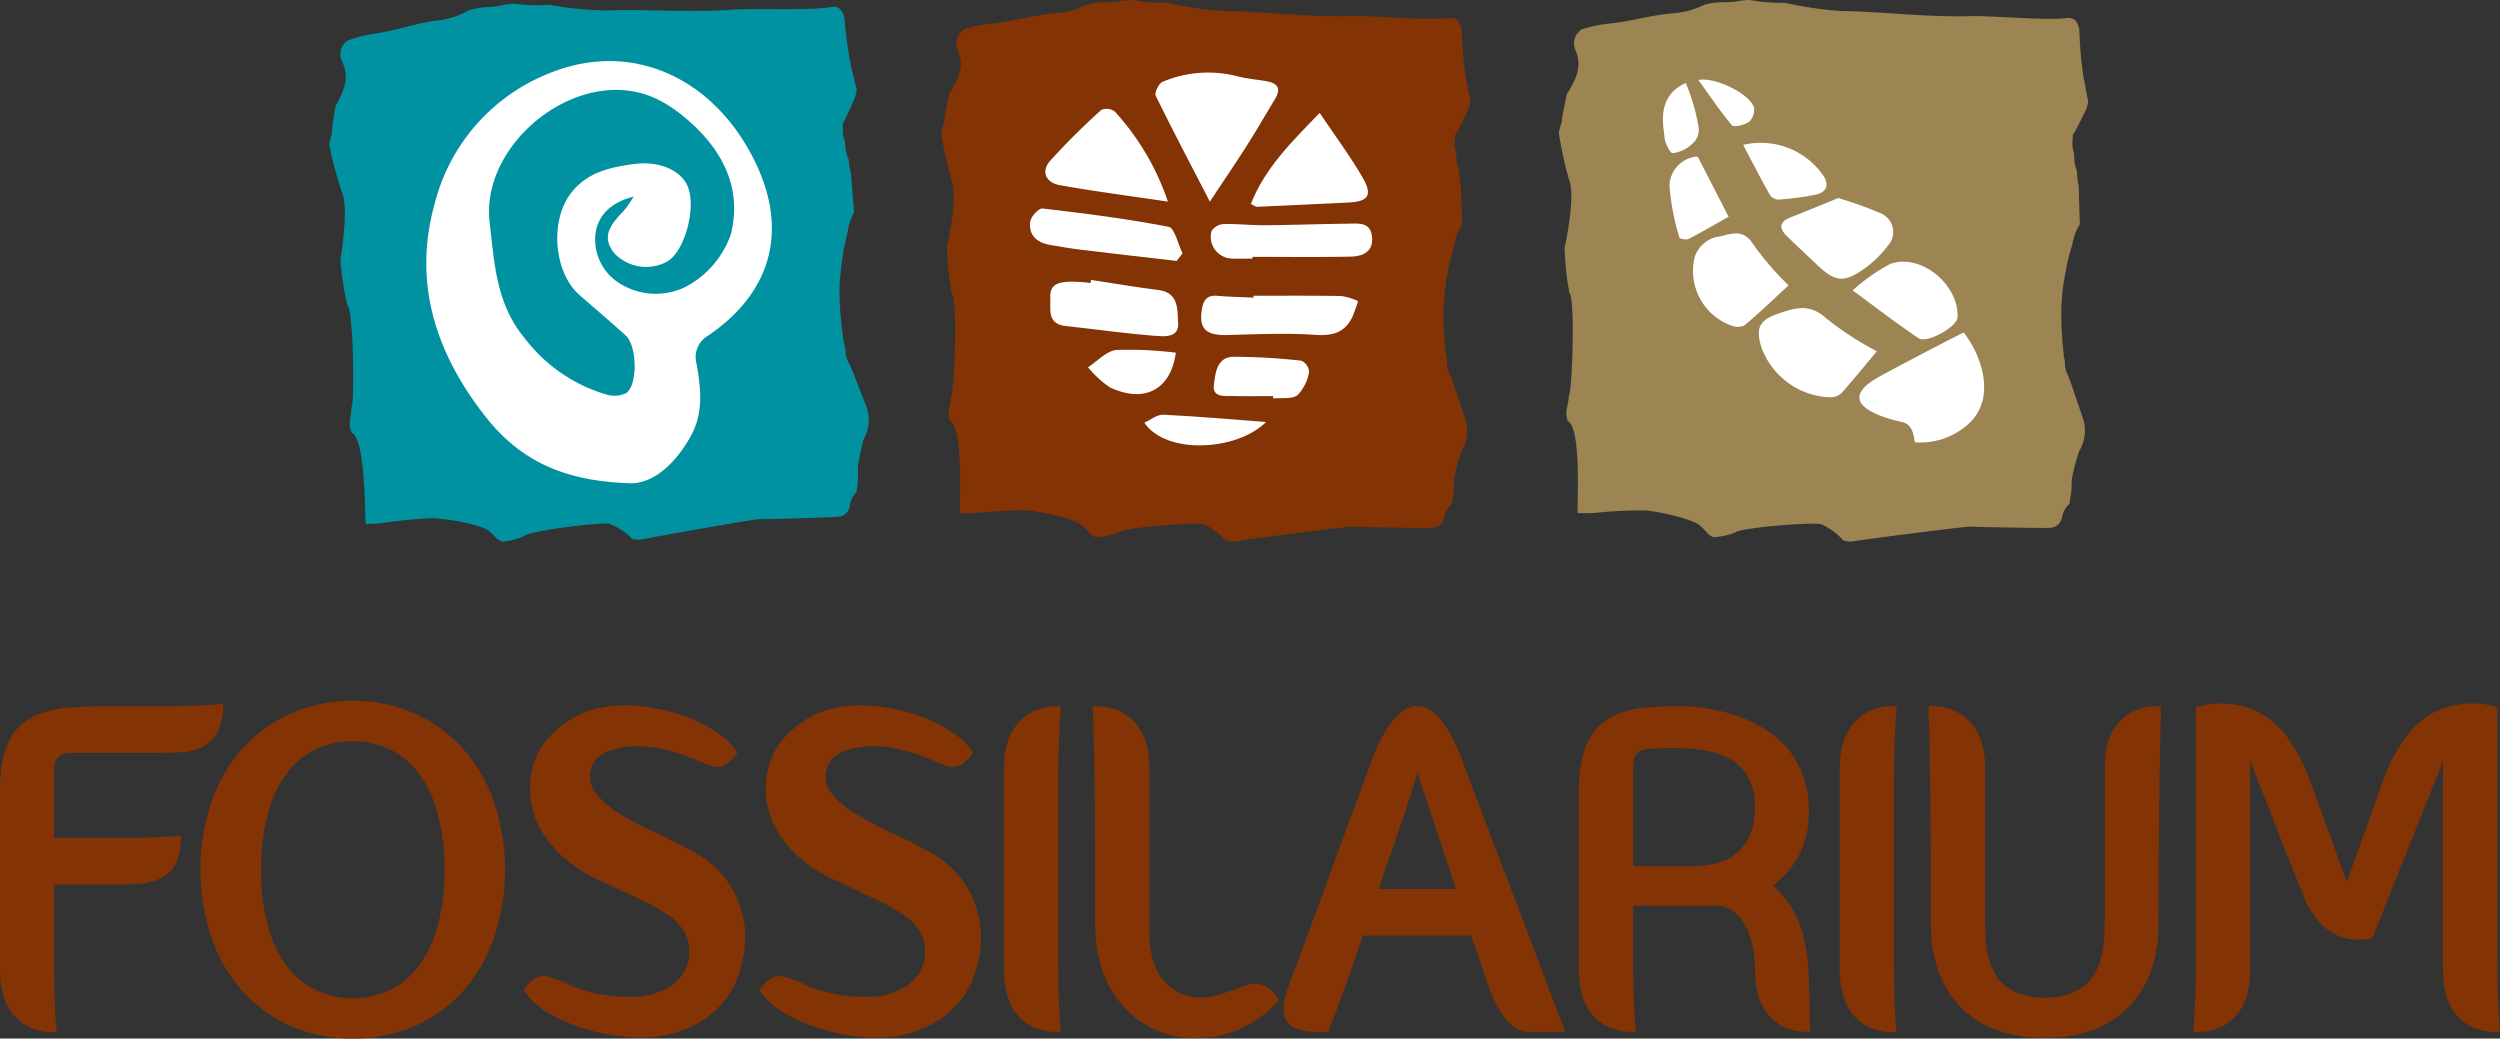 <svg xmlns="http://www.w3.org/2000/svg" xmlns:xlink="http://www.w3.org/1999/xlink" width="197.08" height="81.87" viewBox="0 0 197.08 81.87">
  <rect x="0" y="0" width="197.08" height="81.87" fill="#333333" stroke="none"/>
  <defs>
    <style>
      .cls-1 {
        clip-path: url(#clip-Logo-header);
      }

      .cls-2 {
        fill: #0092a0;
      }

      .cls-3 {
        fill: #843305;
      }

      .cls-4 {
        fill: #9d8453;
      }

      .cls-5, .cls-6 {
        fill: #fff;
      }

      .cls-5 {
        fill-rule: evenodd;
      }
    </style>
    <clipPath id="clip-Logo-header">
      <rect width="197.08" height="81.87"/>
    </clipPath>
  </defs>
  <g id="Logo-header" class="cls-1">
    <g id="Groupe_193" data-name="Groupe 193" transform="translate(-26.378 -116.464)">
      <path id="Tracé_1" data-name="Tracé 1" class="cls-2" d="M109.228,148.789c-.056-.15-.114-.3-.172-.452-.038-.09-.724-1.838-.846-2.16-.058-.149-.3-.724-.366-.861a2.017,2.017,0,0,1-.3-1.124c-.028-.087-.051-.176-.078-.262a27.207,27.207,0,0,1-.394-3.727,16.384,16.384,0,0,1,.228-3.2c.015-.144.028-.288.044-.432.039-.2.078-.409.117-.612.024-.086.048-.172.073-.257q.043-.22.09-.439c.024-.085.046-.168.07-.253a4.32,4.32,0,0,1,.52-1.64c-.008-.067-.209-2.541-.228-2.976a6.365,6.365,0,0,1-.2-1.218,2.8,2.8,0,0,1-.267-1.122c-.01-.089-.021-.177-.03-.267a2.253,2.253,0,0,1-.162-.969q0-.235,0-.468l.232-.416c.025-.039.649-1.428.749-1.686.015-.075.031-.149.048-.223.022-.1.045-.206.067-.31-.154-.643-.3-1.288-.463-1.928a31.621,31.621,0,0,1-.492-3.606c-.081-.619-.394-1.127-1.055-1-1.555.289-6.066.085-7.62.2-3.377.26-6.755-.039-10.133.072a29.136,29.136,0,0,1-4.482-.444,15.041,15.041,0,0,1-1.909,0l-.778-.081-.2-.008-.6.077-.443.1-.772.089a5.139,5.139,0,0,0-1.655.272,6.66,6.66,0,0,1-2.611.8c-1.676.245-3.276.821-4.953,1.043a10.916,10.916,0,0,0-1.979.531,1.3,1.3,0,0,0-.443,1.619c.67,1.322.115,2.435-.508,3.555q-.128.822-.257,1.643c-.013.178-.026.357-.04.535l-.116.494c-.022.124-.047.249-.072.373a29.476,29.476,0,0,0,1,3.73c.569,1.3-.1,5.175-.122,5.295a21.9,21.9,0,0,0,.547,3.577c.486.355.583,7.853.322,8.094.026.658-.316,1.318.016,1.974,1.16.555,1.006,6.918,1.124,7.207a10.1,10.1,0,0,0,1.607-.109,34.506,34.506,0,0,1,3.632-.337c.609-.025,4.034.453,4.539,1.088.344.239.558.645.993.764a5.9,5.9,0,0,0,1.58-.393.71.71,0,0,1,.117-.058c.4-.411,6.251-1.134,6.738-.961a4.99,4.99,0,0,1,1.814,1.209c.185.019.37.036.552.058,1.189-.252,9.164-1.659,9.423-1.634.84.014,5.943-.146,6.192-.184a.994.994,0,0,0,.964-.9,1.827,1.827,0,0,1,.527-1.05c.036-.327.073-.655.109-.982q0-.265,0-.53a3.293,3.293,0,0,1,.031-.737,18.076,18.076,0,0,1,.427-1.938A3.076,3.076,0,0,0,109.228,148.789Z" transform="translate(-14.507 -0.164)"/>
      <path id="Tracé_2" data-name="Tracé 2" class="cls-3" d="M183.37,149.594c-.052-.152-.1-.3-.152-.459-.035-.093-.639-1.87-.746-2.2-.051-.152-.266-.737-.325-.877a2.013,2.013,0,0,1-.242-1.136c-.022-.088-.043-.179-.065-.266a26.946,26.946,0,0,1-.221-3.741,16.444,16.444,0,0,1,.377-3.189c.023-.143.04-.286.064-.429.049-.2.1-.4.145-.606.026-.085.055-.169.084-.254q.056-.218.11-.434c.029-.085.054-.167.08-.25a4.4,4.4,0,0,1,.6-1.614c0-.066-.089-2.548-.089-2.983a6.337,6.337,0,0,1-.141-1.226,2.813,2.813,0,0,1-.216-1.132c-.006-.089-.012-.178-.016-.269a2.253,2.253,0,0,1-.119-.974c.01-.157.019-.312.026-.468l.253-.4c.026-.039.714-1.4.826-1.65.02-.074.039-.147.057-.221.029-.1.055-.2.081-.305-.123-.65-.241-1.3-.372-1.949a31.614,31.614,0,0,1-.324-3.624c-.051-.622-.342-1.144-1.007-1.052-1.566.216-6.065-.2-7.621-.15-3.386.1-6.747-.352-10.128-.4a29.225,29.225,0,0,1-4.455-.652,15.1,15.1,0,0,1-1.908-.086c-.258-.04-.514-.079-.772-.116l-.2-.017-.6.049-.447.082-.776.053a5.127,5.127,0,0,0-1.665.194,6.669,6.669,0,0,1-2.647.683c-1.685.166-3.311.668-4.995.812a10.785,10.785,0,0,0-2,.438,1.3,1.3,0,0,0-.517,1.6c.608,1.353,0,2.439-.673,3.528q-.165.814-.332,1.63c-.021.178-.042.356-.065.532-.045.163-.091.326-.137.489-.029.123-.06.246-.09.369a29.566,29.566,0,0,0,.827,3.772c.508,1.324-.341,5.165-.367,5.283a21.766,21.766,0,0,0,.38,3.6c.469.377.217,7.872-.055,8.1,0,.658-.376,1.3-.074,1.973,1.132.608.683,6.957.787,7.252a10.14,10.14,0,0,0,1.61-.034,34.328,34.328,0,0,1,3.644-.167c.61,0,4.009.64,4.483,1.3.334.254.527.67.957.81a5.867,5.867,0,0,0,1.6-.322.987.987,0,0,1,.121-.051c.42-.392,6.3-.842,6.775-.647a4.961,4.961,0,0,1,1.755,1.292l.55.083c1.2-.2,9.23-1.231,9.489-1.194.837.054,5.943.13,6.193.1a.993.993,0,0,0,1-.858,1.847,1.847,0,0,1,.575-1.025l.154-.975q.013-.264.024-.529a3.355,3.355,0,0,1,.065-.733,17.292,17.292,0,0,1,.519-1.917A3.088,3.088,0,0,0,183.37,149.594Z" transform="translate(-41.439)"/>
      <path id="Tracé_3" data-name="Tracé 3" class="cls-4" d="M259.268,149.594c-.051-.152-.1-.3-.151-.459-.035-.093-.639-1.87-.746-2.2-.052-.152-.267-.737-.327-.877a2.014,2.014,0,0,1-.242-1.136c-.022-.088-.043-.179-.065-.266a27.343,27.343,0,0,1-.221-3.741,16.458,16.458,0,0,1,.377-3.189c.022-.143.041-.286.064-.429.049-.2.1-.4.146-.606.026-.085.055-.169.083-.254q.056-.218.111-.434c.029-.085.053-.167.08-.25a4.438,4.438,0,0,1,.6-1.614c0-.066-.089-2.548-.089-2.983a6.343,6.343,0,0,1-.141-1.226,2.844,2.844,0,0,1-.215-1.132c-.006-.089-.013-.178-.017-.269a2.244,2.244,0,0,1-.119-.974c.01-.157.019-.312.027-.468l.251-.4c.027-.039.715-1.4.825-1.65.022-.074.04-.147.058-.221.028-.1.056-.2.082-.305-.123-.65-.242-1.3-.373-1.949a31.324,31.324,0,0,1-.323-3.624c-.051-.622-.342-1.144-1.008-1.052-1.565.216-6.064-.2-7.622-.15-3.384.1-6.746-.352-10.126-.4a29.2,29.2,0,0,1-4.456-.652,15.11,15.11,0,0,1-1.908-.086c-.258-.04-.514-.079-.772-.116l-.2-.017-.6.049-.448.082-.776.053a5.129,5.129,0,0,0-1.665.194,6.663,6.663,0,0,1-2.645.683c-1.686.166-3.313.668-5,.812a10.767,10.767,0,0,0-2,.438,1.3,1.3,0,0,0-.518,1.6c.608,1.353,0,2.439-.672,3.528q-.167.814-.333,1.63c-.022.178-.042.356-.064.532q-.069.244-.138.489c-.029.123-.06.246-.09.369a29.688,29.688,0,0,0,.827,3.772c.508,1.324-.342,5.165-.366,5.283a21.709,21.709,0,0,0,.379,3.6c.469.377.217,7.872-.053,8.1,0,.658-.377,1.3-.076,1.973,1.132.608.684,6.957.788,7.252a10.144,10.144,0,0,0,1.61-.034,34.3,34.3,0,0,1,3.643-.167c.611,0,4.009.64,4.482,1.3.335.254.529.67.957.81a5.857,5.857,0,0,0,1.6-.322,1.081,1.081,0,0,1,.121-.051c.42-.392,6.3-.842,6.776-.647a4.978,4.978,0,0,1,1.755,1.292l.55.083c1.2-.2,9.23-1.231,9.487-1.194.839.054,5.944.13,6.194.1a.992.992,0,0,0,1-.858,1.838,1.838,0,0,1,.576-1.025c.051-.325.1-.651.153-.975.009-.176.017-.352.025-.529a3.321,3.321,0,0,1,.066-.733,17.247,17.247,0,0,1,.518-1.917A3.091,3.091,0,0,0,259.268,149.594Z" transform="translate(-68.64)"/>
      <g id="Groupe_2" data-name="Groupe 2" transform="translate(157.47 122.736)">
        <path id="Tracé_4" data-name="Tracé 4" class="cls-5" d="M263.066,157.312c-.042-.053-5.971,3.074-6.75,3.517-3.356,1.906-.246,3.062,1.911,3.535,1,.218.891,1.593,1,1.592a5.656,5.656,0,0,0,4.066-1.325c2.334-1.933,1.318-5.316-.223-7.319C262.911,157.11,263.359,157.693,263.066,157.312Z" transform="translate(-239.347 -137.36)"/>
        <g id="Groupe_1" data-name="Groupe 1">
          <path id="Tracé_5" data-name="Tracé 5" class="cls-5" d="M247.8,155.141c-1.322-1.234-2.526-.828-3.853-.36-1.442.509-1.725,1.105-1.283,2.6a6,6,0,0,0,5.425,3.973,1.294,1.294,0,0,0,.87-.3c.949-1.059,1.842-2.165,2.817-3.331A25.132,25.132,0,0,1,247.8,155.141Z" transform="translate(-234.914 -136.304)"/>
          <path id="Tracé_6" data-name="Tracé 6" class="cls-5" d="M245.674,143.785c.77.76,1.566,1.495,2.348,2.24,1.471,1.4,2.15,1.488,3.807.309a8.489,8.489,0,0,0,1.8-1.764,1.6,1.6,0,0,0-.6-2.592,31.387,31.387,0,0,0-3.293-1.183c-1.262.512-2.5,1.031-3.759,1.522C245.089,142.662,245.047,143.165,245.674,143.785Z" transform="translate(-235.911 -131.456)"/>
          <path id="Tracé_7" data-name="Tracé 7" class="cls-5" d="M239.117,146c-.893-1.447-2.054-.65-3.016-.549a2.435,2.435,0,0,0-1.577,1.5,4.574,4.574,0,0,0,2.891,5.46,1.266,1.266,0,0,0,1.023-.023c1.139-.959,2.214-1.994,3.47-3.15A23.978,23.978,0,0,1,239.117,146Z" transform="translate(-232.004 -133.013)"/>
          <path id="Tracé_8" data-name="Tracé 8" class="cls-5" d="M262.269,153.024c.153-2.583-2.887-5.1-5.3-4.228a14.221,14.221,0,0,0-2.962,2.087c1.871,1.37,3.495,2.627,5.2,3.771C259.857,155.094,262.225,153.749,262.269,153.024Z" transform="translate(-239.049 -134.26)"/>
          <path id="Tracé_9" data-name="Tracé 9" class="cls-5" d="M233.745,135.744c-.046-.015-.095-.053-.134-.045a2.384,2.384,0,0,0-2.116,2.321,19.606,19.606,0,0,0,.781,4.063c.022.1.543.206.729.11,1.078-.556,2.124-1.171,3.154-1.751C235.316,138.806,234.529,137.275,233.745,135.744Z" transform="translate(-230.981 -129.629)"/>
          <path id="Tracé_10" data-name="Tracé 10" class="cls-5" d="M242.663,138.115a.862.862,0,0,0,.672.364,21.587,21.587,0,0,0,2.943-.395c.654-.146,1.1-.551.685-1.356a5.991,5.991,0,0,0-6.412-2.56C241.286,135.559,241.95,136.851,242.663,138.115Z" transform="translate(-234.227 -129.017)"/>
          <path id="Tracé_11" data-name="Tracé 11" class="cls-5" d="M239.034,129.579a1.3,1.3,0,0,0,.4-1.139c-.355-1.105-3.088-2.423-4.384-2.169.879,1.216,1.7,2.448,2.645,3.567C237.85,130.02,238.681,129.83,239.034,129.579Z" transform="translate(-232.256 -126.239)"/>
          <path id="Tracé_12" data-name="Tracé 12" class="cls-5" d="M231.452,132.192a2.664,2.664,0,0,0,1.565-.745,1.448,1.448,0,0,0,.474-1.386,15.886,15.886,0,0,0-.995-3.4c-2.425,1.082-1.716,3.546-1.674,4.3C230.848,131.4,231.286,132.213,231.452,132.192Z" transform="translate(-230.694 -126.39)"/>
        </g>
      </g>
      <g id="Groupe_3" data-name="Groupe 3" transform="translate(107.571 122.169)">
        <path id="Tracé_13" data-name="Tracé 13" class="cls-5" d="M172.633,135.545c1.152-1.742,2.08-3.1,2.963-4.494.754-1.185,1.453-2.405,2.18-3.607.486-.8.2-1.237-.66-1.39-.787-.141-1.6-.19-2.365-.407a9.267,9.267,0,0,0-5.837.448c-.293.106-.666.86-.55,1.1C169.7,129.927,171.124,132.623,172.633,135.545Z" transform="translate(-158.45 -125.355)"/>
        <path id="Tracé_14" data-name="Tracé 14" class="cls-5" d="M155.935,135.847c2.718.489,5.459.843,8.542,1.3a19.962,19.962,0,0,0-4.185-7.1,1.094,1.094,0,0,0-1.056-.134,53.372,53.372,0,0,0-4.056,4.036C154.431,134.809,154.909,135.662,155.935,135.847Z" transform="translate(-153.602 -126.959)"/>
        <path id="Tracé_15" data-name="Tracé 15" class="cls-5" d="M180.539,137.739c2.393-.108,4.783-.229,7.176-.336,1.58-.071,1.967-.55,1.2-1.9-.971-1.7-2.159-3.277-3.427-5.166-2.262,2.327-4.321,4.374-5.425,7.178C180.371,137.664,180.457,137.742,180.539,137.739Z" transform="translate(-162.649 -127.141)"/>
        <path id="Tracé_16" data-name="Tracé 16" class="cls-5" d="M165.5,154.242c-.067-1.028.082-2.389-1.575-2.594-1.768-.219-3.526-.524-5.288-.79-.012.08-.025.159-.037.239a11.985,11.985,0,0,0-1.695-.1c-.758.056-1.532.14-1.483,1.26.042.981-.261,2.074,1.238,2.237,2.348.256,4.69.586,7.044.771C164.425,155.315,165.583,155.429,165.5,154.242Z" transform="translate(-153.82 -134.495)"/>
        <path id="Tracé_17" data-name="Tracé 17" class="cls-5" d="M178.09,152.8c0,.049,0,.1,0,.148-.942-.044-1.887-.061-2.827-.141-.766-.066-1.108.252-1.235,1-.272,1.6.285,2.139,2.045,2.088,2.3-.067,4.613-.165,6.906-.011,1.358.09,2.309-.185,2.9-1.413a12.965,12.965,0,0,0,.447-1.248,4.865,4.865,0,0,0-1.3-.4C182.715,152.781,180.4,152.8,178.09,152.8Z" transform="translate(-160.463 -135.19)"/>
        <path id="Tracé_18" data-name="Tracé 18" class="cls-5" d="M164.493,146.212q.231-.3.461-.6c-.364-.726-.619-2-1.1-2.09-3.286-.638-6.615-1.057-9.944-1.446-.291-.034-.9.623-.96,1.019-.155,1.057.494,1.664,1.519,1.846.837.148,1.675.291,2.516.394C159.484,145.638,161.99,145.921,164.493,146.212Z" transform="translate(-152.924 -131.347)"/>
        <path id="Tracé_19" data-name="Tracé 19" class="cls-5" d="M185.911,143.943c-2.167.021-4.336.106-6.506.122-1.084.008-2.171-.122-3.256-.092a1.228,1.228,0,0,0-.957.537,1.721,1.721,0,0,0,1.663,2.184c.52.012,1.041,0,1.561,0,0-.046,0-.092,0-.138,2.593,0,5.189.039,7.781-.022.883-.021,1.743-.357,1.649-1.512C187.745,143.762,186.738,143.936,185.911,143.943Z" transform="translate(-160.875 -132.013)"/>
        <path id="Tracé_20" data-name="Tracé 20" class="cls-5" d="M182.418,160.609a48.423,48.423,0,0,0-5.363-.307c-1.327.019-1.422,1.334-1.537,2.211-.133,1.023.877.867,1.557.882,1.037.022,2.075.005,3.112.005,0,.063,0,.124.006.187.656-.069,1.475.076,1.924-.266a3.491,3.491,0,0,0,.908-1.848A1.075,1.075,0,0,0,182.418,160.609Z" transform="translate(-161.017 -137.879)"/>
        <path id="Tracé_21" data-name="Tracé 21" class="cls-5" d="M166.985,159.651a30.353,30.353,0,0,0-4.687-.214c-.785.078-1.495.884-2.239,1.36a7.841,7.841,0,0,0,1.718,1.585C164.439,163.645,166.565,162.642,166.985,159.651Z" transform="translate(-155.481 -137.554)"/>
        <path id="Tracé_22" data-name="Tracé 22" class="cls-5" d="M166.977,168.047c1.712,2.543,7.285,2.24,9.6-.055-2.892-.217-5.5-.449-8.125-.574C167.983,167.4,167.489,167.817,166.977,168.047Z" transform="translate(-157.96 -140.43)"/>
      </g>
      <path id="Tracé_23" data-name="Tracé 23" class="cls-6" d="M104.488,131.533c-3.321-6.421-9.713-9.171-16.011-6.611A15.012,15.012,0,0,0,79.42,135.2c-1.752,6.283.1,11.847,4.024,16.823,2.529,3.211,5.833,5.024,11.135,5.215,1.76.187,3.653-1.226,5.024-3.7,1.032-1.858.79-3.746.469-5.658a1.95,1.95,0,0,1,.9-2.264C106.125,142.105,107.352,137.069,104.488,131.533Zm-1.721,6.088a7.5,7.5,0,0,1-3.253,3.975,5.335,5.335,0,0,1-5.4-.03,4.078,4.078,0,0,1-2.028-3.929c.17-1.442,1.149-2.514,3.019-2.982a9.5,9.5,0,0,1-.807,1.152c-1.362,1.347-1.568,2.219-.737,3.292a3.454,3.454,0,0,0,4.271.623c1.336-.9,2.2-4.174,1.543-5.841-.516-1.31-2.287-2.067-4.268-1.793-1.893.262-3.689.64-4.974,2.332-1.639,2.155-1.338,6.23.725,8.017,1.215,1.051,2.438,2.1,3.628,3.175.88.8.959,3.842.037,4.527a2.15,2.15,0,0,1-1.6.107,12.491,12.491,0,0,1-6.411-4.43c-2.252-2.707-2.387-5.9-2.765-9.169-.728-6.3,7.171-12.565,13.206-9.677a10.6,10.6,0,0,1,2.1,1.378C101.984,130.755,103.705,133.846,102.767,137.62Z" transform="translate(-18.772 -2.691)"/>
      <g id="Groupe_4" data-name="Groupe 4" transform="translate(26.378 171.695)">
        <path id="Tracé_24" data-name="Tracé 24" class="cls-3" d="M223.244,222.815V203.063l-.148-.037c-.142-.023-.309-.06-.5-.112a3.5,3.5,0,0,0-.559-.11,6.051,6.051,0,0,0-.7-.038,8.288,8.288,0,0,0-1.707.2,5.771,5.771,0,0,0-1.926.835,7.117,7.117,0,0,0-1.868,1.907,13.814,13.814,0,0,0-1.582,3.1l-2.876,8.04-2.911-8.04a14,14,0,0,0-1.58-3.1,7.08,7.08,0,0,0-1.872-1.907,5.746,5.746,0,0,0-1.9-.835,8.233,8.233,0,0,0-1.725-.2,6.047,6.047,0,0,0-.7.038,3.361,3.361,0,0,0-.557.11q-.29.077-.5.112l-.144.037v20.917c0,.484-.015,1-.035,1.539s-.049,1.094-.074,1.649-.06,1.055-.109,1.5h.255a4.341,4.341,0,0,0,2.011-.429,3.677,3.677,0,0,0,1.332-1.129,4.361,4.361,0,0,0,.7-1.557,7.531,7.531,0,0,0,.2-1.7V207.288c.237.617.557,1.427.952,2.427s.8,2.025,1.2,3.075.8,2.032,1.168,2.946.654,1.606.844,2.075a6.358,6.358,0,0,0,1.635,2.537,4.248,4.248,0,0,0,1.78.946,4.453,4.453,0,0,0,2.048-.036l5.569-13.936v16.529a7.575,7.575,0,0,0,.2,1.7,4.317,4.317,0,0,0,.7,1.557,3.673,3.673,0,0,0,1.329,1.129,4.441,4.441,0,0,0,2.051.429h.213c-.048-.448-.082-.948-.109-1.5s-.046-1.106-.069-1.649-.035-1.055-.035-1.539Zm-31.526,5.558a7.593,7.593,0,0,0,2.769-2,7.946,7.946,0,0,0,1.564-2.837,11.123,11.123,0,0,0,.486-3.28q0-4.482.035-7.688t.071-5.318q.038-1.035.038-1.779c0-.494.01-.914.034-1.26v-1l.035-.223h-.212a4.292,4.292,0,0,0-2.051.445,3.836,3.836,0,0,0-1.331,1.148,4.1,4.1,0,0,0-.681,1.556,8.136,8.136,0,0,0-.178,1.705V220.22a14.933,14.933,0,0,1-.127,1.854,5.207,5.207,0,0,1-.594,1.852,3.351,3.351,0,0,1-1.4,1.444,4.71,4.71,0,0,1-1.115.429,5.95,5.95,0,0,1-1.473.165,5.889,5.889,0,0,1-1.492-.165,5.57,5.57,0,0,1-1.133-.429,3.316,3.316,0,0,1-1.133-1.019A4.7,4.7,0,0,1,183.2,223a6.09,6.09,0,0,1-.271-1.427q-.056-.722-.056-1.353V207.845a7.565,7.565,0,0,0-.2-1.705,4.322,4.322,0,0,0-.7-1.556,3.806,3.806,0,0,0-1.332-1.148,4.271,4.271,0,0,0-2.046-.445h-.18v.8a2.754,2.754,0,0,0,.036.424q.031,1.483.09,5.411t.053,10.634a11.059,11.059,0,0,0,.484,3.28,7.923,7.923,0,0,0,1.562,2.837,7.546,7.546,0,0,0,2.787,2,10.464,10.464,0,0,0,4.153.74,10.315,10.315,0,0,0,4.131-.74m-18.079-.131a4.363,4.363,0,0,0,2.014.429h.253l-.037-.225v-.073c-.025-.2-.062-.738-.109-1.61s-.069-2.121-.069-3.727V208.658c0-.912.01-1.708.035-2.388s.047-1.242.072-1.686c0-.222.006-.422.018-.593a3.359,3.359,0,0,1,.054-.446v-.332l.037-.223h-.216a4.3,4.3,0,0,0-2.051.445,3.8,3.8,0,0,0-1.327,1.148,4.269,4.269,0,0,0-.7,1.556,7.324,7.324,0,0,0-.2,1.705v15.97a7.565,7.565,0,0,0,.2,1.723,4.281,4.281,0,0,0,.7,1.575,3.643,3.643,0,0,0,1.327,1.129M162.75,214.959a6.373,6.373,0,0,1-2.946.629h-4.677v-7.559a5.7,5.7,0,0,1,.039-.706.925.925,0,0,1,.181-.48.755.755,0,0,1,.323-.3.707.707,0,0,1,.25-.111c.1-.025.215-.051.361-.075.334-.024.676-.042,1.022-.055s.7-.019,1.061-.019a15.007,15.007,0,0,1,2.372.185,5.939,5.939,0,0,1,2.049.705,3.706,3.706,0,0,1,1.4,1.407,4.177,4.177,0,0,1,.4,1,5.128,5.128,0,0,1,.144,1.258,6.3,6.3,0,0,1-.325,2.149,4.006,4.006,0,0,1-1.653,1.965m6.326,13.525v-.261a2.713,2.713,0,0,0-.021-.295c-.012-.125-.014-.273-.014-.445,0-.348-.008-.765-.018-1.26s-.033-1.088-.055-1.778a14.11,14.11,0,0,0-.488-3.54,7.548,7.548,0,0,0-1.417-2.8c-.143-.172-.289-.34-.432-.5a3.889,3.889,0,0,0-.5-.464,6.9,6.9,0,0,0,2.119-2.52,7.261,7.261,0,0,0,.719-3.41v-.3a7.675,7.675,0,0,0-.359-2.167,7.509,7.509,0,0,0-.865-1.8,6.93,6.93,0,0,0-1.924-1.946,10.607,10.607,0,0,0-2.387-1.2,13.744,13.744,0,0,0-2.5-.631,15.286,15.286,0,0,0-2.214-.184c-.5,0-1,.013-1.492.037s-.975.062-1.454.112a8.1,8.1,0,0,0-1.942.517,4.394,4.394,0,0,0-1.58,1.114,4.826,4.826,0,0,0-1.007,1.815,9.853,9.853,0,0,0-.4,2.779v14.489a7.566,7.566,0,0,0,.2,1.7,4.315,4.315,0,0,0,.705,1.557,3.649,3.649,0,0,0,1.327,1.129,4.355,4.355,0,0,0,2.012.429h.255l-.037-.225v-.073c-.025-.2-.062-.738-.109-1.61s-.074-2.121-.074-3.727v-4.3h6.364c.121,0,.259.005.414.019a2.3,2.3,0,0,1,.485.092,2.419,2.419,0,0,1,1.045.7,3.912,3.912,0,0,1,.357.464,4.565,4.565,0,0,1,.432.834,6.518,6.518,0,0,1,.361,1.259,9.441,9.441,0,0,1,.144,1.742,7.529,7.529,0,0,0,.2,1.7,4.3,4.3,0,0,0,.7,1.557,3.775,3.775,0,0,0,1.275,1.129,4.024,4.024,0,0,0,1.958.429h.217Zm-34-11.079.212-.668q.467-1.37.921-2.686c.3-.877.572-1.685.828-2.427s.464-1.4.647-1.984.327-1.031.446-1.353c.121.37.293.891.522,1.557s.474,1.408.736,2.224.552,1.686.864,2.612.611,1.834.9,2.724Zm14.592,11a1.152,1.152,0,0,1-.071-.223c-.025-.074-.054-.154-.091-.239s-.078-.193-.124-.316c-.237-.594-.57-1.451-.989-2.575s-.885-2.366-1.4-3.726-1.057-2.773-1.621-4.242-1.089-2.852-1.582-4.151-.92-2.431-1.293-3.408-.628-1.663-.769-2.057a15.17,15.17,0,0,0-1.1-2.426,7.538,7.538,0,0,0-.988-1.353,2.92,2.92,0,0,0-.864-.574,1.733,1.733,0,0,0-.538-.13h-.218a1.934,1.934,0,0,0-.556.13,2.768,2.768,0,0,0-.879.574,6.794,6.794,0,0,0-1.043,1.353,13.744,13.744,0,0,0-1.114,2.426c-.119.346-.3.846-.537,1.5s-.523,1.415-.846,2.279-.667,1.791-1.025,2.779-.719,1.976-1.077,2.965-.706,1.932-1.043,2.834-.635,1.71-.9,2.427c-.118.346-.234.661-.34.946s-.2.524-.271.721a1.9,1.9,0,0,0-.107.26c-.024.074-.051.135-.071.184a.582.582,0,0,0-.039.15,9.906,9.906,0,0,0-.449,1.258,4.184,4.184,0,0,0-.16,1.113,1.727,1.727,0,0,0,.142.742,1.444,1.444,0,0,0,.864.778,4.686,4.686,0,0,0,1.762.261h.754l.037-.113q.391-.965,1.133-3t1.56-4.482h8.553a6.165,6.165,0,0,0,.18.592c.074.2.133.371.181.518q.433,1.223.808,2.373a12.4,12.4,0,0,0,.882,2.075c.166.3.336.57.5.815a3.922,3.922,0,0,0,.576.666,2.8,2.8,0,0,0,.683.407,2.058,2.058,0,0,0,.792.15h2.8Zm-28.9.742a8.062,8.062,0,0,0,3.5-.779,9.072,9.072,0,0,0,2.821-2.076l.108-.147-.072-.113a3.364,3.364,0,0,0-.826-.889,1.68,1.68,0,0,0-.936-.26,2.649,2.649,0,0,0-.952.186c-.324.124-.666.246-1.025.37s-.735.241-1.131.354a4.87,4.87,0,0,1-1.313.165,4.223,4.223,0,0,1-.719-.074,3.343,3.343,0,0,1-.934-.334,4.3,4.3,0,0,1-.989-.721,3.993,3.993,0,0,1-.844-1.28,5.954,5.954,0,0,1-.34-1.2,8.858,8.858,0,0,1-.13-1.614V207.845a7.561,7.561,0,0,0-.194-1.705,4.389,4.389,0,0,0-.7-1.556,3.867,3.867,0,0,0-1.331-1.148,4.2,4.2,0,0,0-2.015-.445h-.216v.482a2.538,2.538,0,0,0,.021.316c.01.11.017.253.017.424,0,.346,0,.766.019,1.26s.028,1.089.055,1.779q.034,2.111.051,5.318t.02,7.688a10.874,10.874,0,0,0,.537,3.464,8.021,8.021,0,0,0,1.583,2.8,7.449,7.449,0,0,0,2.516,1.927,7.731,7.731,0,0,0,3.378.706Zm-13.013-.91a4.353,4.353,0,0,0,2.013.429h.25l-.033-.225v-.073c-.026-.2-.061-.738-.111-1.61s-.071-2.121-.071-3.727V208.658q0-1.369.037-2.388c.022-.68.047-1.242.072-1.686,0-.222.006-.422.017-.593a3.65,3.65,0,0,1,.057-.446v-.332l.033-.223H109.8a4.289,4.289,0,0,0-2.049.445,3.826,3.826,0,0,0-1.331,1.148,4.307,4.307,0,0,0-.7,1.556,7.388,7.388,0,0,0-.2,1.705v15.97a7.631,7.631,0,0,0,.2,1.723,4.319,4.319,0,0,0,.7,1.575,3.664,3.664,0,0,0,1.331,1.129m-4.114-5.948a7.934,7.934,0,0,0-.143-2.889,7.581,7.581,0,0,0-3.974-5q-1.473-.815-3.018-1.519a22.834,22.834,0,0,1-2.749-1.464,6.909,6.909,0,0,1-1.852-1.612,2.1,2.1,0,0,1-.324-1.963,1.753,1.753,0,0,1,.52-.817,2.8,2.8,0,0,1,.88-.517,5.634,5.634,0,0,1,1.046-.277,5.761,5.761,0,0,1,.969-.094,8.56,8.56,0,0,1,2.065.2,13.392,13.392,0,0,1,2.213.649c.262.1.491.189.682.278s.383.166.576.238.359.137.5.187a1.414,1.414,0,0,0,.466.075,1.324,1.324,0,0,0,.793-.262,3.33,3.33,0,0,0,.719-.739l.072-.11-.072-.112a4.45,4.45,0,0,0-.432-.556,6.125,6.125,0,0,0-1.438-1.149,12.633,12.633,0,0,0-2.587-1.2,14.882,14.882,0,0,0-3.992-.723h-.395a9.567,9.567,0,0,0-2.317.3,6.552,6.552,0,0,0-2.248,1.036,6.986,6.986,0,0,0-1.886,1.854,6.042,6.042,0,0,0-.953,2.89,6.876,6.876,0,0,0,.144,1.946,6.5,6.5,0,0,0,.844,2.038,9.206,9.206,0,0,0,1.709,1.982,11.123,11.123,0,0,0,2.768,1.741c1.2.568,2.248,1.063,3.145,1.483a15.448,15.448,0,0,1,2.228,1.241,4.4,4.4,0,0,1,1.311,1.334,3.269,3.269,0,0,1-.754,4.057,5.568,5.568,0,0,1-3.7,1.075h-.393a12.567,12.567,0,0,1-2.337-.316,12.055,12.055,0,0,1-1.688-.536c-.24-.125-.457-.23-.65-.316a3.609,3.609,0,0,0-.574-.2c-.192-.073-.364-.137-.52-.186a1.6,1.6,0,0,0-.485-.074,1.254,1.254,0,0,0-.755.26,2.083,2.083,0,0,0-.721.74l-.107.11.107.113a4.08,4.08,0,0,0,.432.536,6.722,6.722,0,0,0,1.4,1.131,14.077,14.077,0,0,0,2.553,1.149,15.786,15.786,0,0,0,4.026.778,1.668,1.668,0,0,0,.3.035h.271a9.2,9.2,0,0,0,4.636-1.129,7.044,7.044,0,0,0,2.912-3.019,9.263,9.263,0,0,0,.774-2.67m-18.586,0a7.612,7.612,0,0,0-4.113-7.893q-1.475-.815-3.02-1.519a23.242,23.242,0,0,1-2.749-1.464,6.905,6.905,0,0,1-1.85-1.612A2.1,2.1,0,0,1,73,207.845a1.741,1.741,0,0,1,.522-.817,2.8,2.8,0,0,1,.882-.517,5.568,5.568,0,0,1,1.041-.277,5.832,5.832,0,0,1,.971-.094,8.58,8.58,0,0,1,2.067.2,13.492,13.492,0,0,1,2.21.649c.262.1.492.189.685.278s.38.166.574.238.36.137.5.187a1.41,1.41,0,0,0,.467.075,1.308,1.308,0,0,0,.789-.262,3.233,3.233,0,0,0,.719-.739l.074-.11-.074-.112a4.11,4.11,0,0,0-.43-.556,6.172,6.172,0,0,0-1.438-1.149,12.543,12.543,0,0,0-2.588-1.2,14.837,14.837,0,0,0-3.989-.723h-.4a9.586,9.586,0,0,0-2.319.3,6.541,6.541,0,0,0-2.247,1.036,7.016,7.016,0,0,0-1.887,1.854,6.027,6.027,0,0,0-.951,2.89,6.871,6.871,0,0,0,.141,1.946,6.422,6.422,0,0,0,.846,2.038,9.106,9.106,0,0,0,1.707,1.982,11.106,11.106,0,0,0,2.767,1.741q1.8.853,3.145,1.483a15.491,15.491,0,0,1,2.231,1.241,4.471,4.471,0,0,1,1.311,1.334,3.267,3.267,0,0,1-.756,4.057,5.561,5.561,0,0,1-3.7,1.075h-.4a12.5,12.5,0,0,1-2.335-.316,12.032,12.032,0,0,1-1.69-.536c-.239-.125-.455-.23-.647-.316a3.8,3.8,0,0,0-.574-.2c-.192-.073-.367-.137-.522-.186a1.606,1.606,0,0,0-.486-.074,1.265,1.265,0,0,0-.756.26,2.071,2.071,0,0,0-.717.74l-.11.11.11.113a4.08,4.08,0,0,0,.432.536,6.62,6.62,0,0,0,1.4,1.131,13.959,13.959,0,0,0,2.55,1.149,15.814,15.814,0,0,0,4.025.778,1.669,1.669,0,0,0,.305.035h.271a9.2,9.2,0,0,0,4.638-1.129,7.054,7.054,0,0,0,2.911-3.019,9.179,9.179,0,0,0,.77-2.67m-28.323,3.225a6.9,6.9,0,0,1-5.068,0,6,6,0,0,1-2.319-1.631,8.726,8.726,0,0,1-1.706-3.15,15.507,15.507,0,0,1-.664-4.853,15.7,15.7,0,0,1,.664-4.872,8.706,8.706,0,0,1,1.706-3.168,5.989,5.989,0,0,1,2.319-1.632,6.93,6.93,0,0,1,5.068,0,5.971,5.971,0,0,1,2.319,1.632,8.7,8.7,0,0,1,1.706,3.168,15.694,15.694,0,0,1,.666,4.872,15.5,15.5,0,0,1-.666,4.853,8.716,8.716,0,0,1-1.706,3.15,5.983,5.983,0,0,1-2.319,1.631m2.1-22.068a12.311,12.311,0,0,0-9.274,0,11.458,11.458,0,0,0-3.811,2.613,12.108,12.108,0,0,0-2.606,4.242,16.756,16.756,0,0,0,0,11.136,12.1,12.1,0,0,0,2.606,4.263,11.242,11.242,0,0,0,3.811,2.593,12.542,12.542,0,0,0,9.274,0,11.26,11.26,0,0,0,3.809-2.593,12.073,12.073,0,0,0,2.606-4.263,16.7,16.7,0,0,0,0-11.136,12.078,12.078,0,0,0-2.606-4.242,11.476,11.476,0,0,0-3.809-2.613m-30.23,24.791a4.354,4.354,0,0,0,2.014.429h.252l-.037-.225v-.073c-.024-.2-.062-.738-.108-1.61s-.072-2.121-.072-3.727v-6h5.286q.823,0,1.635-.074a4.171,4.171,0,0,0,1.526-.445,3.033,3.033,0,0,0,.647-.445,1.894,1.894,0,0,0,.467-.668,4.075,4.075,0,0,0,.432-2v-.223h-.215l-.074.038c-.189.024-.711.056-1.563.091s-2.067.056-3.647.056h-4.5v-5a6.772,6.772,0,0,1,.037-.722.963.963,0,0,1,.18-.5,1.108,1.108,0,0,1,.574-.409c.1-.024.217-.05.361-.073h7.475c.551,0,1.1-.024,1.637-.075a4.168,4.168,0,0,0,1.526-.445,2.882,2.882,0,0,0,1.114-1.112,6.074,6.074,0,0,0,.305-.89,4.4,4.4,0,0,0,.125-1.111V202.8h-.215l-.037.037h-.069q-.29.038-1.564.094t-3.614.055H34.718c-.622,0-1.211.013-1.762.037s-1.065.062-1.544.112a9.418,9.418,0,0,0-1.08.2,8.767,8.767,0,0,0-.969.314,4.168,4.168,0,0,0-2.192,1.928,6.257,6.257,0,0,0-.594,1.705,11.414,11.414,0,0,0-.2,2.259v14.267a7.822,7.822,0,0,0,.2,1.723,4.3,4.3,0,0,0,.7,1.575,3.673,3.673,0,0,0,1.329,1.129" transform="translate(-26.378 -202.545)"/>
      </g>
    </g>
  </g>
</svg>
